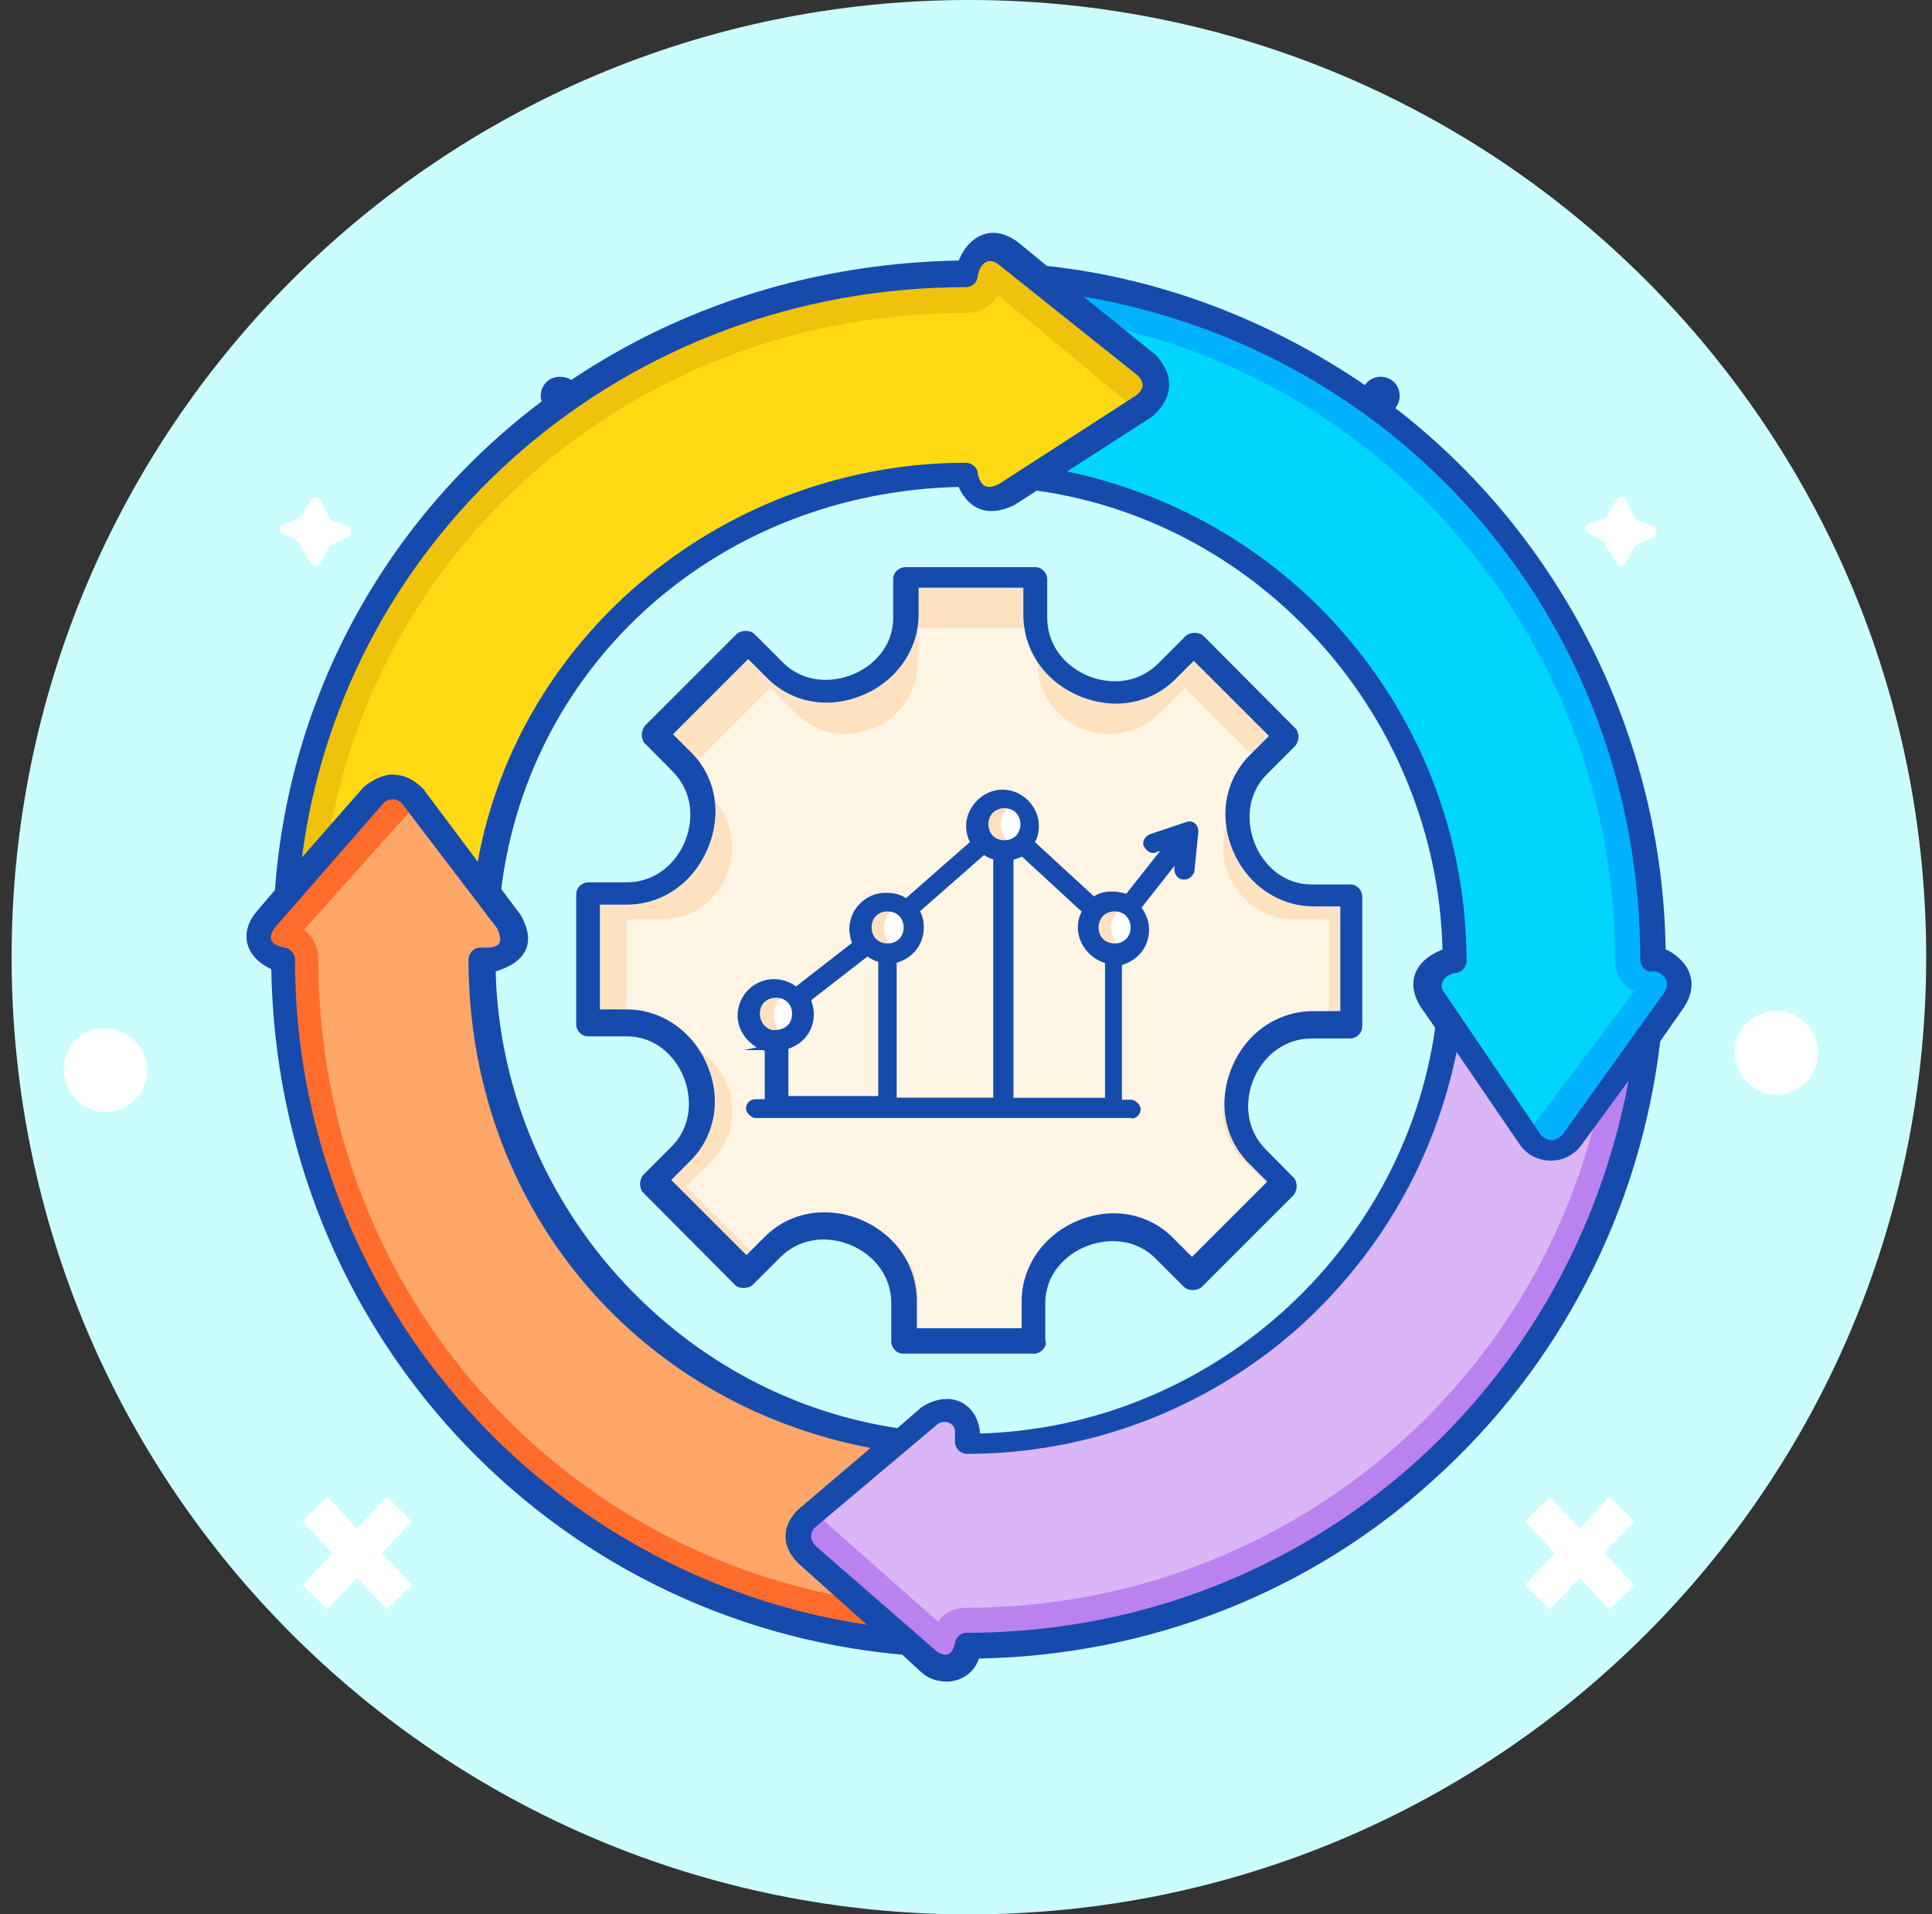 <svg width="111" height="110" viewBox="0 0 111 110" fill="none" xmlns="http://www.w3.org/2000/svg">
<rect x="0" y="0" width="111" height="110" fill="#333333" stroke="none"/>
<g clip-path="url(#clip0_34194_178295)">
<path d="M55.667 110C86.067 110 110.667 85.4 110.667 55C110.667 24.6 86.067 0 55.667 0C25.267 0 0.667 24.6 0.667 55C0.667 85.4 25.267 110 55.667 110Z" fill="#CBFDFF"/>
<path d="M6.067 63.9C7.367 63.9 8.467 62.8 8.467 61.5C8.467 60.2 7.367 59.1 6.067 59.1C4.767 59 3.667 60.1 3.667 61.4C3.667 62.8 4.767 63.9 6.067 63.9Z" fill="white"/>
<path d="M102.067 62.9C103.367 62.9 104.467 61.8 104.467 60.5C104.467 59.2 103.367 58.1 102.067 58.1C100.767 58.1 99.667 59.1 99.667 60.4C99.667 61.8 100.767 62.9 102.067 62.9Z" fill="white"/>
<path d="M18.797 86L17.377 87.42L19.097 89.24L17.377 91.06L18.797 92.48L20.517 90.66L22.237 92.48L23.657 91.06L21.937 89.24L23.657 87.42L22.237 86L20.517 87.82L18.797 86Z" fill="white"/>
<path d="M89.037 86L87.617 87.42L89.337 89.24L87.617 91.06L89.037 92.48L90.757 90.66L92.477 92.48L93.897 91.06L92.177 89.24L93.897 87.42L92.477 86L90.757 87.82L89.037 86Z" fill="white"/>
<mask id="mask0_34194_178295" style="mask-type:luminance" maskUnits="userSpaceOnUse" x="33" y="33" width="45" height="44">
<path d="M77.597 58.78V51.29H75.367C73.647 51.29 72.027 50.18 71.317 48.56V48.46C70.607 46.84 71.017 44.92 72.227 43.7L73.847 42.08L68.587 36.82L66.967 38.44C65.757 39.65 63.827 40.06 62.207 39.35H62.107C60.487 38.64 59.377 37.12 59.377 35.3V33.07H51.887V35.3C51.887 37.02 50.777 38.64 49.157 39.35H49.057C47.437 40.06 45.517 39.65 44.297 38.44L42.677 36.82L37.417 42.08L39.037 43.7C40.247 44.91 40.657 46.84 39.947 48.46V48.56C39.237 50.18 37.717 51.29 35.897 51.29H33.667V58.78H35.897C37.617 58.78 39.237 59.89 39.947 61.51V61.61C40.657 63.23 40.247 65.15 39.037 66.37L37.417 67.99L42.677 73.25L44.297 71.63C45.507 70.42 47.437 70.01 49.057 70.72H49.157C50.777 71.43 51.887 72.95 51.887 74.77V77H59.377V74.77C59.377 73.05 60.487 71.43 62.107 70.72H62.207C63.827 70.01 65.747 70.42 66.967 71.63L68.587 73.25L73.847 67.99L72.227 66.37C71.017 65.16 70.607 63.23 71.317 61.61V61.51C72.027 59.89 73.547 58.78 75.367 58.78H77.597Z" fill="white"/>
</mask>
<g mask="url(#mask0_34194_178295)">
<path d="M77.597 58.78V51.29H75.367C73.647 51.29 72.027 50.18 71.317 48.56V48.46C70.607 46.84 71.017 44.92 72.227 43.7L73.847 42.08L68.587 36.82L66.967 38.44C65.757 39.65 63.827 40.06 62.207 39.35H62.107C60.487 38.64 59.377 37.12 59.377 35.3V33.07H51.887V35.3C51.887 37.02 50.777 38.64 49.157 39.35H49.057C47.437 40.06 45.517 39.65 44.297 38.44L42.677 36.82L37.417 42.08L39.037 43.7C40.247 44.91 40.657 46.84 39.947 48.46V48.56C39.237 50.18 37.717 51.29 35.897 51.29H33.667V58.78H35.897C37.617 58.78 39.237 59.89 39.947 61.51V61.61C40.657 63.23 40.247 65.15 39.037 66.37L37.417 67.99L42.677 73.25L44.297 71.63C45.507 70.42 47.437 70.01 49.057 70.72H49.157C50.777 71.43 51.887 72.95 51.887 74.77V77H59.377V74.77C59.377 73.05 60.487 71.43 62.107 70.72H62.207C63.827 70.01 65.747 70.42 66.967 71.63L68.587 73.25L73.847 67.99L72.227 66.37C71.017 65.16 70.607 63.23 71.317 61.61V61.51C72.027 59.89 73.547 58.78 75.367 58.78H77.597Z" fill="#FEE2C0"/>
<path d="M76.357 59.72V52.83H74.307C72.727 52.83 71.237 51.81 70.587 50.32V50.23C69.937 48.74 70.307 46.97 71.427 45.86L72.917 44.37L68.077 39.53L66.587 41.02C65.467 42.14 63.707 42.51 62.217 41.86H62.127C60.637 41.21 59.617 39.81 59.617 38.14V36.09H52.727V38.14C52.727 39.72 51.707 41.21 50.217 41.86H50.127C48.637 42.51 46.867 42.14 45.757 41.02L44.267 39.53L39.427 44.37L40.917 45.86C42.037 46.98 42.407 48.75 41.757 50.23V50.32C41.107 51.81 39.707 52.83 38.037 52.83H35.987V59.72H38.037C39.617 59.72 41.107 60.74 41.757 62.23V62.32C42.407 63.81 42.037 65.58 40.917 66.69L39.427 68.18L44.267 73.02L45.757 71.53C46.877 70.41 48.637 70.04 50.127 70.69H50.217C51.707 71.34 52.727 72.74 52.727 74.41V76.46H59.617V74.41C59.617 72.83 60.637 71.34 62.127 70.69H62.217C63.707 70.04 65.477 70.41 66.587 71.53L68.077 73.02L72.917 68.18L71.427 66.69C70.307 65.57 69.937 63.8 70.587 62.32V62.23C71.237 60.74 72.637 59.72 74.307 59.72H76.357Z" fill="#FFF5E4"/>
</g>
<path d="M44.667 59.811C45.529 59.811 46.227 59.113 46.227 58.251C46.227 57.39 45.529 56.691 44.667 56.691C43.806 56.691 43.107 57.39 43.107 58.251C43.107 59.113 43.806 59.811 44.667 59.811Z" fill="white"/>
<path d="M44.477 58.251C44.477 57.671 44.867 57.181 45.357 56.891C45.167 56.791 44.967 56.701 44.677 56.701C43.797 56.701 43.117 57.381 43.117 58.261C43.117 59.141 43.797 59.821 44.677 59.821C44.867 59.821 45.167 59.721 45.357 59.631C44.777 59.441 44.477 58.951 44.477 58.271V58.251Z" fill="#FEE2C0"/>
<path d="M50.996 54.85C51.858 54.85 52.556 54.152 52.556 53.291C52.556 52.429 51.858 51.73 50.996 51.73C50.135 51.73 49.437 52.429 49.437 53.291C49.437 54.152 50.135 54.85 50.996 54.85Z" fill="white"/>
<path d="M50.797 53.29C50.797 52.71 51.187 52.22 51.676 51.93C51.486 51.83 51.286 51.74 50.996 51.74C50.117 51.74 49.437 52.42 49.437 53.3C49.437 54.18 50.117 54.86 50.996 54.86C51.187 54.86 51.486 54.76 51.676 54.67C51.096 54.38 50.797 53.89 50.797 53.31V53.29Z" fill="#FEE2C0"/>
<path d="M57.706 48.921C58.568 48.921 59.267 48.222 59.267 47.361C59.267 46.499 58.568 45.801 57.706 45.801C56.845 45.801 56.147 46.499 56.147 47.361C56.147 48.222 56.845 48.921 57.706 48.921Z" fill="white"/>
<path d="M57.507 47.361C57.507 46.781 57.897 46.291 58.386 46.001C58.197 45.901 57.996 45.81 57.706 45.81C56.827 45.81 56.147 46.49 56.147 47.37C56.147 48.251 56.827 48.931 57.706 48.931C57.897 48.931 58.197 48.831 58.386 48.74C57.897 48.45 57.507 47.961 57.507 47.38V47.361Z" fill="#FEE2C0"/>
<path d="M64.027 54.85C64.888 54.85 65.587 54.152 65.587 53.291C65.587 52.429 64.888 51.73 64.027 51.73C63.165 51.73 62.467 52.429 62.467 53.291C62.467 54.152 63.165 54.85 64.027 54.85Z" fill="white"/>
<path d="M63.837 53.29C63.837 52.71 64.227 52.22 64.717 51.93C64.527 51.83 64.327 51.74 64.037 51.74C63.157 51.74 62.477 52.42 62.477 53.3C62.477 54.18 63.157 54.86 64.037 54.86C64.227 54.86 64.527 54.76 64.717 54.67C64.227 54.38 63.837 53.89 63.837 53.31V53.29Z" fill="#FEE2C0"/>
<path d="M68.207 47.452L66.167 48.132C65.977 48.232 65.877 48.422 65.977 48.522C66.077 48.712 66.267 48.812 66.367 48.712L67.337 48.422L64.807 51.632C64.517 51.532 64.227 51.442 63.927 51.442C63.537 51.442 63.147 51.542 62.857 51.832L59.157 48.422C59.347 48.132 59.447 47.842 59.447 47.452C59.447 46.382 58.567 45.602 57.597 45.602C56.627 45.602 55.747 46.482 55.747 47.452C55.747 47.842 55.847 48.132 56.037 48.422L52.047 51.922C51.757 51.632 51.367 51.532 50.877 51.532C49.807 51.532 49.027 52.412 49.027 53.382C49.027 53.672 49.127 53.962 49.217 54.262L45.717 56.982C45.427 56.692 44.937 56.492 44.457 56.492C43.387 56.492 42.607 57.372 42.607 58.342C42.607 59.222 43.287 59.992 44.167 60.192V63.402H43.387C43.197 63.402 43.097 63.592 43.097 63.692C43.097 63.792 43.287 63.982 43.387 63.982H64.987C65.177 63.982 65.277 63.792 65.277 63.692C65.277 63.592 65.087 63.402 64.987 63.402H64.207V55.232C65.087 55.042 65.767 54.352 65.767 53.382C65.767 52.892 65.577 52.502 65.277 52.122L67.807 48.912L67.707 49.882C67.707 50.072 67.807 50.272 67.997 50.272C68.187 50.272 68.287 50.172 68.387 49.982L68.577 47.942C68.677 47.452 68.387 47.362 68.187 47.452H68.207ZM57.697 46.192C58.377 46.192 58.867 46.682 58.867 47.362C58.867 48.042 58.377 48.532 57.697 48.532C57.017 48.532 56.527 48.042 56.527 47.362C56.527 46.682 57.017 46.192 57.697 46.192ZM52.537 52.322L56.527 48.822C56.717 49.012 57.017 49.112 57.307 49.212V63.322H51.277V55.152C52.157 54.962 52.837 54.272 52.837 53.302C52.837 52.912 52.737 52.622 52.547 52.332L52.537 52.322ZM50.977 52.132C51.657 52.132 52.147 52.622 52.147 53.302C52.147 53.982 51.657 54.472 50.977 54.472C50.297 54.472 49.807 53.982 49.807 53.302C49.807 52.622 50.297 52.132 50.977 52.132ZM43.387 58.262C43.387 57.582 43.877 57.092 44.557 57.092C45.237 57.092 45.727 57.582 45.727 58.262C45.727 58.942 45.237 59.432 44.557 59.432C43.977 59.532 43.387 58.942 43.387 58.262ZM44.947 60.112C45.827 59.922 46.507 59.232 46.507 58.262C46.507 57.972 46.407 57.682 46.317 57.382L49.817 54.662C50.107 54.852 50.397 55.052 50.697 55.052V63.222H45.057V60.112H44.957H44.947ZM57.987 63.322V49.212C58.277 49.112 58.567 49.022 58.767 48.922L62.467 52.332C62.277 52.622 62.177 52.912 62.177 53.302C62.177 54.182 62.857 54.952 63.737 55.152V63.322H57.997H57.987ZM64.017 54.472C63.337 54.472 62.847 53.982 62.847 53.302C62.847 52.622 63.337 52.132 64.017 52.132C64.697 52.132 65.187 52.622 65.187 53.302C65.187 53.982 64.697 54.472 64.017 54.472Z" fill="#164BAD"/>
<path d="M64.997 64.241H43.397C43.167 64.241 42.857 63.941 42.857 63.701C42.857 63.461 43.047 63.161 43.397 63.161H43.937V60.381C43.937 60.381 43.857 60.351 43.817 60.341H42.737L43.477 60.181C42.817 59.791 42.377 59.091 42.377 58.351C42.377 57.201 43.317 56.261 44.467 56.261C44.927 56.261 45.397 56.421 45.737 56.681L48.947 54.181C48.867 53.921 48.797 53.661 48.797 53.391C48.797 52.241 49.737 51.301 50.887 51.301C51.387 51.301 51.757 51.401 52.047 51.611L55.727 48.381C55.577 48.091 55.507 47.801 55.507 47.461C55.507 46.351 56.487 45.371 57.597 45.371C58.707 45.371 59.687 46.311 59.687 47.461C59.687 47.811 59.617 48.101 59.467 48.391L62.857 51.511C63.327 51.171 64.057 51.151 64.707 51.361L66.657 48.891L66.467 48.951C66.387 49.001 66.297 49.021 66.187 49.011C66.017 48.981 65.857 48.861 65.757 48.681C65.687 48.601 65.667 48.491 65.687 48.381C65.717 48.201 65.857 48.031 66.047 47.941L68.107 47.251C68.287 47.171 68.487 47.181 68.637 47.301C68.747 47.381 68.907 47.581 68.827 48.011L68.617 50.111C68.517 50.311 68.357 50.541 68.007 50.541C67.697 50.541 67.467 50.271 67.467 49.911L67.487 49.741L65.587 52.151C65.807 52.471 66.017 52.881 66.017 53.411C66.017 54.381 65.417 55.161 64.457 55.451V63.191H64.997C65.227 63.191 65.537 63.491 65.537 63.731C65.537 63.971 65.347 64.271 64.997 64.271V64.241ZM43.357 63.711C43.357 63.711 43.417 63.751 43.447 63.761H64.997C64.997 63.761 65.047 63.701 65.047 63.691C65.037 63.721 64.977 63.661 64.947 63.641H63.977V63.551H57.747V49.021L57.917 48.961C58.207 48.861 58.487 48.771 58.667 48.681L58.817 48.611L62.787 52.271L62.667 52.441C62.487 52.701 62.417 52.951 62.417 53.281C62.417 54.031 63.007 54.721 63.787 54.891L63.977 54.931V55.031L64.167 54.991C64.997 54.811 65.537 54.171 65.537 53.381C65.537 53.011 65.407 52.671 65.097 52.261L64.987 52.111L68.147 48.101L67.967 49.901C67.967 49.961 67.997 50.011 68.007 50.021C68.067 50.021 68.097 50.021 68.167 49.901L68.357 47.901C68.397 47.721 68.357 47.651 68.357 47.651L68.287 47.671L66.247 48.351C66.247 48.351 66.207 48.381 66.197 48.401C66.217 48.441 66.237 48.461 66.257 48.481L68.007 47.961L64.897 51.911L64.737 51.861C64.457 51.771 64.187 51.681 63.937 51.681C63.557 51.681 63.247 51.791 63.037 52.001L62.867 52.161L58.847 48.461L58.967 48.291C59.147 48.031 59.217 47.771 59.217 47.451C59.217 46.561 58.497 45.841 57.607 45.841C56.717 45.841 55.997 46.611 55.997 47.451C55.997 47.771 56.077 48.021 56.247 48.291L56.367 48.471L52.047 52.261L51.887 52.101C51.667 51.881 51.357 51.781 50.887 51.781C49.997 51.781 49.277 52.501 49.277 53.391C49.277 53.641 49.367 53.901 49.457 54.181L49.507 54.341L49.377 54.451L45.707 57.311L45.557 57.161C45.307 56.911 44.877 56.741 44.467 56.741C43.577 56.741 42.857 57.461 42.857 58.351C42.857 59.101 43.447 59.791 44.227 59.961L44.347 59.991L44.907 59.871C45.737 59.691 46.277 59.051 46.277 58.261C46.277 58.011 46.187 57.741 46.097 57.461L46.047 57.301L49.827 54.361L49.977 54.461C50.237 54.631 50.497 54.811 50.717 54.811H50.957V63.471H44.827V60.361H44.437V63.671H43.417C43.417 63.671 43.367 63.721 43.367 63.731L43.357 63.711ZM58.237 63.081H63.487V55.341C62.587 55.051 61.927 54.211 61.927 53.311C61.927 52.961 61.997 52.671 62.147 52.381L58.717 49.221C58.577 49.281 58.407 49.341 58.227 49.401V63.091L58.237 63.081ZM45.297 62.981H50.457V55.261C50.237 55.211 50.037 55.091 49.837 54.961L46.607 57.471C46.687 57.721 46.757 57.991 46.757 58.261C46.757 59.201 46.197 59.961 45.297 60.261V62.971V62.981ZM57.557 63.561H51.037V54.951L51.227 54.911C52.057 54.731 52.597 54.091 52.597 53.301C52.597 52.981 52.517 52.731 52.347 52.461L52.227 52.281L56.547 48.491L56.707 48.651C56.857 48.801 57.117 48.891 57.387 48.981L57.557 49.041V49.221V63.571V63.561ZM51.527 63.071H57.067V49.381C56.877 49.321 56.697 49.241 56.537 49.131L52.857 52.361C53.007 52.641 53.077 52.941 53.077 53.281C53.077 54.251 52.477 55.031 51.517 55.321V63.061L51.527 63.071ZM44.427 59.681C44.177 59.681 43.917 59.581 43.687 59.381C43.357 59.101 43.167 58.681 43.167 58.251C43.167 57.431 43.757 56.841 44.577 56.841C45.397 56.841 45.987 57.431 45.987 58.251C45.987 59.071 45.397 59.661 44.577 59.661C44.527 59.661 44.477 59.671 44.427 59.671V59.681ZM44.577 57.331C44.037 57.331 43.657 57.711 43.657 58.251C43.657 58.541 43.787 58.821 44.007 59.011C44.177 59.151 44.357 59.211 44.547 59.181C45.127 59.181 45.507 58.801 45.507 58.251C45.507 57.701 45.127 57.331 44.587 57.331H44.577ZM64.037 54.701C63.217 54.701 62.627 54.111 62.627 53.291C62.627 52.471 63.217 51.881 64.037 51.881C64.857 51.881 65.447 52.471 65.447 53.291C65.447 54.111 64.857 54.701 64.037 54.701ZM64.037 52.371C63.497 52.371 63.117 52.751 63.117 53.291C63.117 53.831 63.497 54.211 64.037 54.211C64.577 54.211 64.957 53.831 64.957 53.291C64.957 52.751 64.577 52.371 64.037 52.371ZM50.997 54.701C50.177 54.701 49.587 54.111 49.587 53.291C49.587 52.471 50.177 51.881 50.997 51.881C51.817 51.881 52.407 52.471 52.407 53.291C52.407 54.111 51.817 54.701 50.997 54.701ZM50.997 52.371C50.457 52.371 50.077 52.751 50.077 53.291C50.077 53.831 50.457 54.211 50.997 54.211C51.537 54.211 51.917 53.831 51.917 53.291C51.917 52.751 51.537 52.371 50.997 52.371ZM57.707 48.771C56.887 48.771 56.297 48.181 56.297 47.361C56.297 46.541 56.887 45.951 57.707 45.951C58.527 45.951 59.117 46.541 59.117 47.361C59.117 48.181 58.527 48.771 57.707 48.771ZM57.707 46.441C57.167 46.441 56.787 46.821 56.787 47.361C56.787 47.901 57.167 48.281 57.707 48.281C58.247 48.281 58.627 47.901 58.627 47.361C58.627 46.821 58.247 46.441 57.707 46.441Z" fill="#164BAD"/>
<path d="M46.427 87.22L51.687 82.77C38.127 80.85 27.597 69.21 27.597 55.14H28.107C29.217 55.14 29.927 53.82 29.217 52.91L23.747 45.72C23.137 45.01 22.027 44.91 21.417 45.62L15.137 52.81C14.327 53.72 15.037 55.04 16.147 55.04C16.147 75.59 31.837 92.49 51.977 94.21L46.407 89.35C45.697 88.95 45.797 87.83 46.407 87.22H46.427Z" fill="#FFA669"/>
<path d="M49.157 91.88C31.347 88.84 18.287 73.56 18.287 55.14C18.287 54.43 17.987 53.82 17.477 53.42C17.477 53.42 23.757 46.33 24.057 46.13L23.757 45.73C23.147 45.02 22.037 44.92 21.427 45.63L15.147 52.82C14.337 53.73 15.047 55.05 16.157 55.05C16.157 75.6 31.847 92.5 51.987 94.22L49.157 91.89V91.88Z" fill="#FF6C2B"/>
<path d="M65.856 21.019L57.856 14.639C56.946 13.829 55.526 14.539 55.526 15.749V15.849C34.776 15.849 17.776 31.129 16.356 51.579L21.416 45.809C22.026 45.099 23.136 45.099 23.746 45.909L27.896 51.379C29.516 37.509 41.256 27.389 55.526 27.389C55.526 28.499 56.736 29.209 57.756 28.599L65.756 23.439C66.566 22.829 66.666 21.619 65.856 21.009V21.019Z" fill="#FFD914"/>
<path d="M65.856 21.019L57.856 14.639C56.946 13.829 55.526 14.539 55.526 15.749V15.849C34.776 15.849 17.776 31.129 16.356 51.579L18.786 48.749C21.516 31.039 36.806 17.979 55.526 17.979C56.336 17.979 56.946 17.579 57.346 16.969C57.346 16.969 65.236 23.449 65.346 23.649L65.647 23.449C66.556 22.839 66.656 21.629 65.846 21.019H65.856Z" fill="#EFC30C"/>
<path d="M94.907 55.131C94.907 34.781 79.527 18.081 59.687 15.961L65.857 20.921C66.667 21.531 66.567 22.741 65.757 23.351L59.277 27.501C72.937 29.321 83.467 41.061 83.467 55.131C82.257 55.131 81.547 56.451 82.257 57.461L87.827 65.661C88.437 66.471 89.647 66.471 90.257 65.661L96.127 57.461C96.937 56.551 96.227 55.131 94.917 55.131H94.907Z" fill="#00D5FE"/>
<path d="M95.007 55.131C94.906 34.781 79.516 18.081 59.687 15.961L62.926 18.591C80.136 22.031 92.787 37.221 92.787 55.131C92.787 55.941 93.186 56.651 93.897 56.951C93.897 56.951 87.826 65.051 87.617 65.251L87.817 65.551C88.427 66.361 89.636 66.361 90.246 65.551L96.117 57.351C96.927 56.541 96.216 55.121 95.007 55.121V55.131Z" fill="#00B2FD"/>
<path d="M94.707 59.581L90.157 65.861C89.647 66.571 88.537 66.571 88.027 65.861L83.267 58.881C81.447 72.551 69.707 83.071 55.537 83.071V82.461C55.537 81.351 54.217 80.741 53.307 81.451L46.227 87.421C45.617 87.931 45.617 88.941 46.227 89.441L53.307 95.611C54.217 96.321 55.537 95.711 55.537 94.601C75.777 94.501 92.477 79.211 94.707 59.581Z" fill="#DAB6F7"/>
<path d="M91.867 63.43C88.127 80.23 73.147 92.38 55.527 92.38C54.817 92.38 54.207 92.68 53.907 93.19C53.907 93.19 47.027 87.12 46.827 86.91L46.317 87.31C45.707 87.82 45.707 88.83 46.317 89.33L53.397 95.5C54.307 96.21 55.627 95.6 55.627 94.49C75.867 94.49 92.567 79.21 94.697 59.57L91.867 63.42V63.43Z" fill="#BA82EF"/>
<path d="M92.276 31.441L92.886 32.35C92.987 32.55 93.287 32.55 93.397 32.35L93.906 31.441C93.906 31.34 94.007 31.34 94.007 31.34L95.016 30.831C95.216 30.73 95.216 30.32 95.016 30.221L94.106 29.921C94.007 29.921 94.007 29.82 93.906 29.721L93.397 28.71C93.296 28.511 92.996 28.511 92.886 28.71L92.276 29.721C92.276 29.82 92.177 29.82 92.076 29.82L91.266 30.12C91.067 30.221 90.966 30.52 91.266 30.631L92.177 31.14C92.276 31.34 92.276 31.441 92.276 31.441Z" fill="white"/>
<path d="M17.276 31.441L17.887 32.35C17.986 32.55 18.287 32.55 18.396 32.35L18.907 31.441C18.907 31.34 19.006 31.34 19.006 31.34L20.017 30.831C20.216 30.73 20.216 30.32 20.017 30.221L19.107 29.921C19.006 29.921 19.006 29.82 18.907 29.721L18.396 28.71C18.297 28.511 17.997 28.511 17.887 28.71L17.276 29.721C17.276 29.82 17.177 29.82 17.076 29.82L16.267 30.12C16.067 30.221 15.966 30.52 16.267 30.631L17.177 31.14C17.243 31.274 17.276 31.374 17.276 31.441Z" fill="white"/>
<path d="M95.307 54.831C95.207 42.581 89.237 30.741 79.517 23.451C79.817 23.351 80.027 23.051 80.027 22.741C80.027 22.341 79.727 22.031 79.317 22.031C78.907 22.031 78.607 22.331 78.607 22.741C73.137 18.891 66.767 16.361 59.987 15.651L58.267 14.231C56.947 13.221 55.837 13.931 55.327 15.341C46.927 15.441 39.137 17.971 32.757 22.321C32.657 22.121 32.457 22.021 32.147 22.021C31.747 22.021 31.437 22.321 31.437 22.731C31.437 22.931 31.537 23.031 31.637 23.131C22.827 29.611 16.957 39.631 16.147 51.271L15.037 52.591C14.027 53.801 14.637 54.921 15.947 55.421C16.147 75.561 31.027 92.871 51.977 94.691L53.187 95.801C54.097 96.611 55.717 96.201 55.917 94.891C65.637 94.791 74.947 91.251 82.127 84.671C89.317 78.191 93.867 69.281 94.977 59.671L96.397 57.651C97.507 55.931 95.787 54.921 95.287 54.821L95.307 54.831ZM55.537 16.161C55.737 16.161 55.837 15.961 55.837 15.861C55.937 14.951 56.747 14.241 57.657 14.951L65.657 21.331C66.267 21.941 66.167 22.541 65.557 23.051L57.557 28.211C56.647 28.611 56.037 28.311 55.837 27.301C55.837 27.101 55.637 27.001 55.537 27.001C41.877 27.001 29.727 36.721 27.707 50.481L24.067 45.621C23.157 44.711 22.247 44.711 21.237 45.521L16.887 50.481C18.807 30.841 35.307 16.161 55.547 16.161H55.537ZM81.957 57.661L82.867 58.981C81.047 72.441 69.507 82.571 55.947 82.771V82.471C55.847 80.851 54.427 80.341 53.217 81.151L51.697 82.471C38.337 80.551 28.317 69.011 28.117 55.541C29.227 55.241 30.647 54.631 29.637 52.811L28.427 51.191C30.047 37.631 41.387 27.811 55.347 27.601C55.857 28.921 56.767 29.321 58.077 28.711L59.497 27.801C72.957 29.621 83.077 41.161 83.287 54.831C81.767 55.341 81.157 56.351 81.967 57.661H81.957ZM50.987 93.901C31.347 91.571 16.577 75.171 16.577 55.131C16.577 54.931 16.377 54.831 16.277 54.831C15.267 54.631 14.857 54.021 15.467 53.111L21.747 45.921C22.147 45.411 23.067 45.411 23.467 46.021L28.937 53.211C29.337 54.121 29.137 54.731 28.127 54.831H27.617C27.417 54.831 27.317 55.031 27.317 55.131C27.317 68.901 36.727 80.641 50.897 82.971L46.137 87.021C45.327 87.831 45.327 88.741 46.137 89.551L50.997 93.901H50.987ZM55.537 94.201C55.337 94.201 55.237 94.401 55.237 94.501C55.037 95.411 54.427 95.711 53.617 95.211L46.537 89.041C46.137 88.531 46.137 88.031 46.537 87.521L53.617 81.551C54.227 81.041 55.237 81.451 55.237 82.261V82.871C55.237 83.071 55.437 83.171 55.537 83.171C62.417 83.171 69.097 80.641 74.257 76.081C79.117 71.731 82.357 65.961 83.467 59.481L87.617 65.551C88.327 66.561 89.847 66.561 90.557 65.551L94.197 60.591C91.367 79.921 74.967 94.201 55.537 94.201ZM95.917 57.251L90.047 65.451C89.437 66.061 88.837 66.061 88.227 65.451L82.657 57.251C82.147 56.541 82.557 55.731 83.567 55.531C83.767 55.531 83.867 55.331 83.867 55.231C83.867 48.351 81.337 41.671 76.787 36.501C72.537 31.641 66.667 28.401 60.287 27.291L65.957 23.651C66.967 22.741 67.067 21.731 66.157 20.711L60.897 16.461C80.227 19.091 94.597 35.491 94.597 55.131C94.597 55.331 94.797 55.531 94.897 55.431C95.807 55.431 96.517 56.341 95.907 57.251H95.917Z" fill="#164BAD"/>
<path d="M54.337 96.62C53.827 96.62 53.337 96.44 52.957 96.11L51.837 95.08C31.447 93.24 15.917 76.35 15.587 55.69C14.857 55.35 14.377 54.84 14.217 54.24C14.107 53.81 14.107 53.14 14.757 52.36L15.797 51.14C16.607 39.98 22.187 29.78 31.127 23.06C31.087 22.97 31.067 22.87 31.067 22.74C31.067 22.13 31.547 21.65 32.157 21.65C32.457 21.65 32.667 21.73 32.827 21.83C39.307 17.48 46.997 15.11 55.077 14.97C55.417 14.17 55.947 13.63 56.577 13.45C57.007 13.32 57.687 13.31 58.507 13.93L60.147 15.28C66.577 15.97 72.887 18.34 78.417 22.13C78.607 21.84 78.947 21.65 79.327 21.65C79.937 21.65 80.417 22.13 80.417 22.74C80.417 23 80.327 23.25 80.167 23.45C89.737 30.82 95.517 42.39 95.697 54.55C96.167 54.75 96.767 55.2 97.037 55.84C97.227 56.28 97.327 56.99 96.757 57.87L95.387 59.83C94.237 69.54 89.637 78.47 82.417 84.98C75.337 91.47 66.047 95.12 56.247 95.3C56.067 95.86 55.637 96.3 55.057 96.51C54.827 96.59 54.577 96.63 54.337 96.63V96.62ZM53.587 95.64C53.927 95.87 54.387 95.93 54.797 95.78C55.217 95.63 55.497 95.29 55.567 94.86L55.607 94.59C55.437 95.35 55.067 95.64 54.787 95.76C54.537 95.87 54.127 95.92 53.597 95.64H53.587ZM54.237 81.71C54.107 81.71 53.977 81.75 53.857 81.84L46.777 87.81C46.537 88.12 46.537 88.44 46.827 88.8L53.867 94.93C54.087 95.06 54.327 95.12 54.487 95.05C54.657 94.98 54.787 94.76 54.867 94.42C54.867 94.18 55.137 93.82 55.537 93.82C74.367 93.82 90.117 80.57 93.567 62.1L90.867 65.78C90.467 66.35 89.807 66.69 89.097 66.69C88.387 66.69 87.717 66.35 87.317 65.77L83.687 60.45C82.427 66.62 79.277 72.11 74.527 76.36C69.277 80.99 62.537 83.54 55.547 83.54C55.227 83.54 54.867 83.26 54.867 82.86V82.25C54.867 81.95 54.637 81.81 54.537 81.76C54.457 81.72 54.357 81.7 54.247 81.7L54.237 81.71ZM16.347 54.45C16.597 54.45 16.947 54.73 16.947 55.13C16.947 74.3 30.987 90.52 49.807 93.36L45.867 89.83C44.887 88.86 44.887 87.71 45.847 86.75L50.017 83.2C36.367 80.59 26.917 69.16 26.917 55.13C26.917 54.81 27.197 54.45 27.597 54.45H28.107C28.297 54.43 28.587 54.37 28.687 54.19C28.777 54.03 28.737 53.74 28.577 53.36L23.157 46.25C23.027 46.05 22.817 45.94 22.587 45.93C22.357 45.92 22.157 46.01 22.037 46.15L15.747 53.35C15.637 53.52 15.497 53.81 15.577 54.02C15.657 54.21 15.937 54.36 16.337 54.45H16.347ZM54.377 80.38C54.677 80.38 54.957 80.44 55.217 80.57C55.847 80.88 56.247 81.53 56.307 82.37C69.447 81.99 80.627 72.04 82.457 59.06L81.617 57.85C81.097 57 81.157 56.35 81.307 55.95C81.527 55.36 82.057 54.88 82.877 54.56C82.547 41.31 72.577 30.02 59.567 28.19L58.267 29.03C57.477 29.4 56.817 29.46 56.257 29.23C55.757 29.03 55.367 28.61 55.077 27.98C41.447 28.29 30.437 37.96 28.797 51.08L29.917 52.58C30.357 53.36 30.447 54.01 30.217 54.55C29.917 55.26 29.137 55.61 28.477 55.82C28.817 68.9 38.677 80.12 51.557 82.06L52.947 80.86C53.417 80.55 53.907 80.39 54.367 80.39L54.377 80.38ZM27.677 55.2C27.707 66.42 33.947 75.92 43.557 80.34C34.287 75.82 27.887 66.26 27.727 55.53V55.24L27.877 55.2H27.677ZM61.297 27.09C67.437 28.37 73.007 31.6 77.077 36.25C81.707 41.5 84.257 48.24 84.257 55.23C84.257 55.55 83.977 55.91 83.577 55.91C83.257 55.98 82.967 56.18 82.867 56.43C82.777 56.67 82.867 56.89 82.977 57.03L88.547 65.24C88.917 65.59 89.327 65.64 89.787 65.18L95.617 57.03C95.797 56.76 95.827 56.48 95.697 56.24C95.567 56 95.297 55.83 94.997 55.81C94.887 55.84 94.767 55.84 94.657 55.79C94.407 55.69 94.237 55.41 94.237 55.12C94.237 36.04 80.867 20.24 62.247 17.04L66.417 20.41C67.497 21.6 67.407 22.86 66.227 23.92L61.307 27.09H61.297ZM82.267 57.44L83.197 58.79V58.73L82.337 57.46C82.047 57.05 81.977 56.57 82.147 56.15C82.247 55.9 82.417 55.69 82.637 55.52C82.327 55.72 82.117 55.95 82.027 56.21C81.897 56.56 81.977 56.98 82.267 57.45V57.44ZM83.487 55.13L83.377 55.17C83.417 55.17 83.457 55.15 83.487 55.14V55.13ZM27.947 51.3L29.207 52.95C29.497 53.59 29.547 54.07 29.377 54.45C29.437 54.38 29.477 54.31 29.517 54.23C29.647 53.91 29.567 53.49 29.277 52.96L27.997 51.26L28.017 51.11C28.197 49.56 28.517 48.06 28.937 46.62C28.547 47.88 28.257 49.17 28.057 50.5L27.937 51.29L27.947 51.3ZM22.637 44.52C23.217 44.52 23.777 44.79 24.307 45.32L27.447 49.51C29.827 36.38 41.737 26.59 55.507 26.59C55.827 26.59 56.187 26.87 56.187 27.27C56.237 27.46 56.347 27.8 56.577 27.92C56.807 28.04 57.137 27.94 57.367 27.83L65.307 22.7C65.437 22.59 65.637 22.38 65.647 22.14C65.647 21.96 65.557 21.77 65.347 21.56L57.387 15.21C57.127 15.01 56.897 14.96 56.687 15.04C56.427 15.15 56.227 15.48 56.177 15.86C56.177 16.14 55.897 16.5 55.497 16.5C35.977 16.5 19.787 30.51 17.347 49.27L20.897 45.22C21.497 44.74 22.067 44.5 22.617 44.5L22.637 44.52ZM32.137 22.38C31.947 22.38 31.807 22.52 31.807 22.71C31.807 22.75 31.807 22.76 31.897 22.85L32.207 23.16L31.847 23.42C29.577 25.09 27.517 26.99 25.697 29.08C32.887 20.88 43.557 15.77 55.437 15.75V15.7H55.307C47.167 15.8 39.427 18.19 32.947 22.62L32.587 22.87L32.397 22.48C32.397 22.48 32.347 22.39 32.127 22.39L32.137 22.38ZM79.307 22.38C79.107 22.38 78.977 22.51 78.977 22.71V23.2L79.387 23.06C79.527 23.01 79.637 22.86 79.637 22.71C79.637 22.52 79.507 22.38 79.307 22.38ZM56.907 14.25C57.227 14.25 57.567 14.37 57.877 14.62L65.877 21C65.987 21.11 66.087 21.22 66.157 21.33C66.077 21.2 65.977 21.07 65.857 20.94L59.577 15.88L59.687 15.9L57.997 14.51C57.557 14.17 57.127 14.05 56.757 14.16C56.617 14.2 56.487 14.27 56.357 14.37C56.367 14.37 56.387 14.36 56.397 14.35C56.557 14.28 56.727 14.25 56.887 14.25H56.907Z" fill="#164BAD"/>
<path d="M59.377 77.4H51.887C51.687 77.4 51.587 77.201 51.587 77.1V74.871C51.587 71.43 47.137 69.51 44.607 71.93L42.987 73.55C42.887 73.65 42.587 73.65 42.477 73.55L37.217 68.29C37.117 68.091 37.117 67.99 37.217 67.781L38.837 66.16C41.267 63.73 39.447 59.181 36.007 59.181H33.777C33.577 59.181 33.477 58.98 33.477 58.88V51.391C33.477 51.191 33.677 51.09 33.777 51.09H36.007C39.447 51.09 41.367 46.641 38.947 44.111L37.327 42.49C37.227 42.291 37.227 42.191 37.327 41.98L42.587 36.721C42.687 36.62 42.987 36.62 43.097 36.721L44.717 38.34C47.147 40.77 51.697 38.95 51.697 35.511V33.281C51.697 33.081 51.897 32.98 51.997 32.98H59.487C59.687 32.98 59.787 33.181 59.787 33.281V35.511C59.787 38.95 64.237 40.87 66.767 38.45L68.387 36.831C68.487 36.73 68.787 36.73 68.897 36.831L74.157 42.09C74.257 42.291 74.257 42.391 74.157 42.6L72.537 44.221C70.107 46.651 71.927 51.2 75.367 51.2H77.597C77.797 51.2 77.897 51.401 77.897 51.501V58.99C77.897 59.191 77.697 59.291 77.597 59.291H75.367C71.927 59.291 70.007 63.74 72.427 66.27L74.047 67.891C74.147 68.091 74.147 68.191 74.047 68.4L68.787 73.66C68.687 73.76 68.387 73.76 68.277 73.66L66.657 72.04C64.227 69.611 59.677 71.43 59.677 74.871V77.1C59.777 77.201 59.577 77.4 59.377 77.4ZM52.297 76.691H59.077V74.77C59.077 70.721 64.337 68.49 67.177 71.43L68.497 72.751L73.357 67.891L72.037 66.57C69.207 63.74 71.327 58.471 75.477 58.471H77.397V51.691H75.477C71.427 51.691 69.197 46.431 72.137 43.59L73.457 42.27L68.597 37.41L67.277 38.73C64.447 41.56 59.177 39.441 59.177 35.291V33.37H52.397V35.291C52.397 39.34 47.137 41.571 44.297 38.63L42.977 37.31L38.117 42.17L39.437 43.49C42.267 46.321 40.047 51.59 35.997 51.59H34.077V58.37H35.997C40.047 58.37 42.277 63.63 39.337 66.471L38.017 67.79L42.877 72.65L44.197 71.331C47.027 68.501 52.297 70.621 52.297 74.77V76.691Z" fill="#164BAD"/>
<path d="M59.376 77.78H51.886C51.486 77.78 51.206 77.42 51.206 77.1V74.87C51.206 73.43 50.326 72.16 48.896 71.55C47.776 71.07 46.126 70.99 44.866 72.21L43.256 73.82C43.096 73.98 42.856 74.01 42.736 74.01C42.616 74.01 42.376 73.99 42.216 73.82L36.886 68.46C36.736 68.15 36.736 67.92 36.886 67.61L36.956 67.51L38.576 65.89C39.806 64.66 39.736 63 39.266 61.86C38.806 60.74 37.706 59.55 36.016 59.55H33.786C33.386 59.55 33.106 59.19 33.106 58.87V51.38C33.106 50.98 33.466 50.7 33.786 50.7H36.016C37.456 50.7 38.726 49.82 39.336 48.39C39.816 47.27 39.896 45.62 38.676 44.36L36.986 42.65C36.836 42.34 36.836 42.11 36.986 41.8L37.056 41.7L42.316 36.44C42.566 36.19 43.106 36.19 43.356 36.44L44.976 38.06C46.206 39.29 47.866 39.22 49.006 38.75C50.126 38.29 51.316 37.19 51.316 35.5V33.27C51.316 32.87 51.676 32.59 51.996 32.59H59.486C59.886 32.59 60.166 32.95 60.166 33.27V35.5C60.166 36.94 61.046 38.21 62.476 38.82C63.596 39.3 65.246 39.38 66.506 38.16L68.116 36.55C68.366 36.3 68.906 36.3 69.156 36.55L74.486 41.91C74.646 42.22 74.646 42.45 74.486 42.76L74.416 42.86L72.796 44.48C71.566 45.71 71.636 47.37 72.106 48.51C72.566 49.63 73.666 50.82 75.356 50.82H77.586C77.986 50.82 78.266 51.18 78.266 51.5V58.99C78.266 59.39 77.906 59.67 77.586 59.67H75.356C73.916 59.67 72.647 60.55 72.036 61.98C71.556 63.1 71.476 64.75 72.696 66.02L74.386 67.73C74.536 68.04 74.536 68.27 74.386 68.58L74.316 68.68L69.056 73.94C68.806 74.19 68.266 74.19 68.016 73.94L66.397 72.32C65.166 71.09 63.506 71.16 62.366 71.63C61.246 72.09 60.056 73.19 60.056 74.88V77.01C60.096 77.12 60.096 77.24 60.046 77.36C59.946 77.6 59.656 77.79 59.376 77.79V77.78ZM52.676 76.32H58.696V74.78C58.696 72.75 59.986 70.92 61.976 70.12C63.956 69.32 66.046 69.73 67.446 71.18L68.486 72.22L72.806 67.9L71.756 66.85C70.326 65.42 69.956 63.31 70.776 61.33C71.606 59.34 73.397 58.1 75.466 58.1H77.006V52.08H75.466C73.436 52.08 71.606 50.79 70.806 48.8C70.006 46.82 70.416 44.73 71.866 43.33L72.906 42.29L68.586 37.97L67.536 39.02C66.106 40.45 63.996 40.82 62.026 40C60.036 39.17 58.796 37.38 58.796 35.31V33.77H52.776V35.31C52.776 37.34 51.486 39.17 49.496 39.97C47.516 40.77 45.426 40.36 44.026 38.91L42.986 37.87L38.666 42.19L39.716 43.24C41.126 44.65 41.496 46.75 40.676 48.72C39.846 50.73 38.056 51.98 36.006 51.98H34.466V58H36.006C38.036 58 39.866 59.29 40.666 61.28C41.466 63.26 41.056 65.35 39.606 66.76L38.566 67.8L42.886 72.12L43.936 71.07C45.366 69.64 47.476 69.27 49.446 70.08C51.436 70.91 52.676 72.7 52.676 74.78V76.32ZM63.916 70.55C65.046 70.55 66.136 70.97 66.936 71.77L68.556 73.39L73.736 68.17C73.736 68.17 73.746 68.14 73.746 68.13C73.746 68.13 73.746 68.13 73.736 68.1L73.696 68.06L68.486 73.27L66.906 71.69C65.486 70.22 63.576 70.27 62.256 70.8C61.976 70.91 61.686 71.06 61.416 71.24C61.626 71.11 61.846 71 62.086 70.9C62.686 70.65 63.306 70.53 63.916 70.53V70.55ZM37.496 68.04L42.746 73.29L42.866 73.17L37.616 67.92L37.496 68.04ZM47.326 70.47C47.946 70.47 48.576 70.6 49.196 70.86C50.306 71.33 51.136 72.14 51.586 73.13C51.086 71.96 50.096 71.17 49.146 70.78C47.726 70.19 46.236 70.32 45.086 71.09C45.766 70.68 46.536 70.47 47.326 70.47ZM33.846 58.81H35.996C37.726 58.81 39.236 59.87 39.946 61.59C40.046 61.84 40.126 62.09 40.186 62.34C40.126 62.07 40.046 61.8 39.946 61.56C39.396 60.21 38.076 58.76 35.986 58.76H33.836V58.81H33.846ZM75.466 58.86C74.666 58.86 73.977 59.07 73.397 59.4C73.996 59.08 74.656 58.91 75.366 58.91H77.516V58.86H75.466ZM37.596 42.23L39.196 43.83C39.596 44.25 39.906 44.73 40.106 45.24C39.926 44.72 39.626 44.21 39.166 43.76L37.616 42.21L37.596 42.23Z" fill="#164BAD"/>
</g>
<defs>
<clipPath id="clip0_34194_178295">
<rect width="110" height="110" fill="white" transform="translate(0.667)"/>
</clipPath>
</defs>
</svg>
